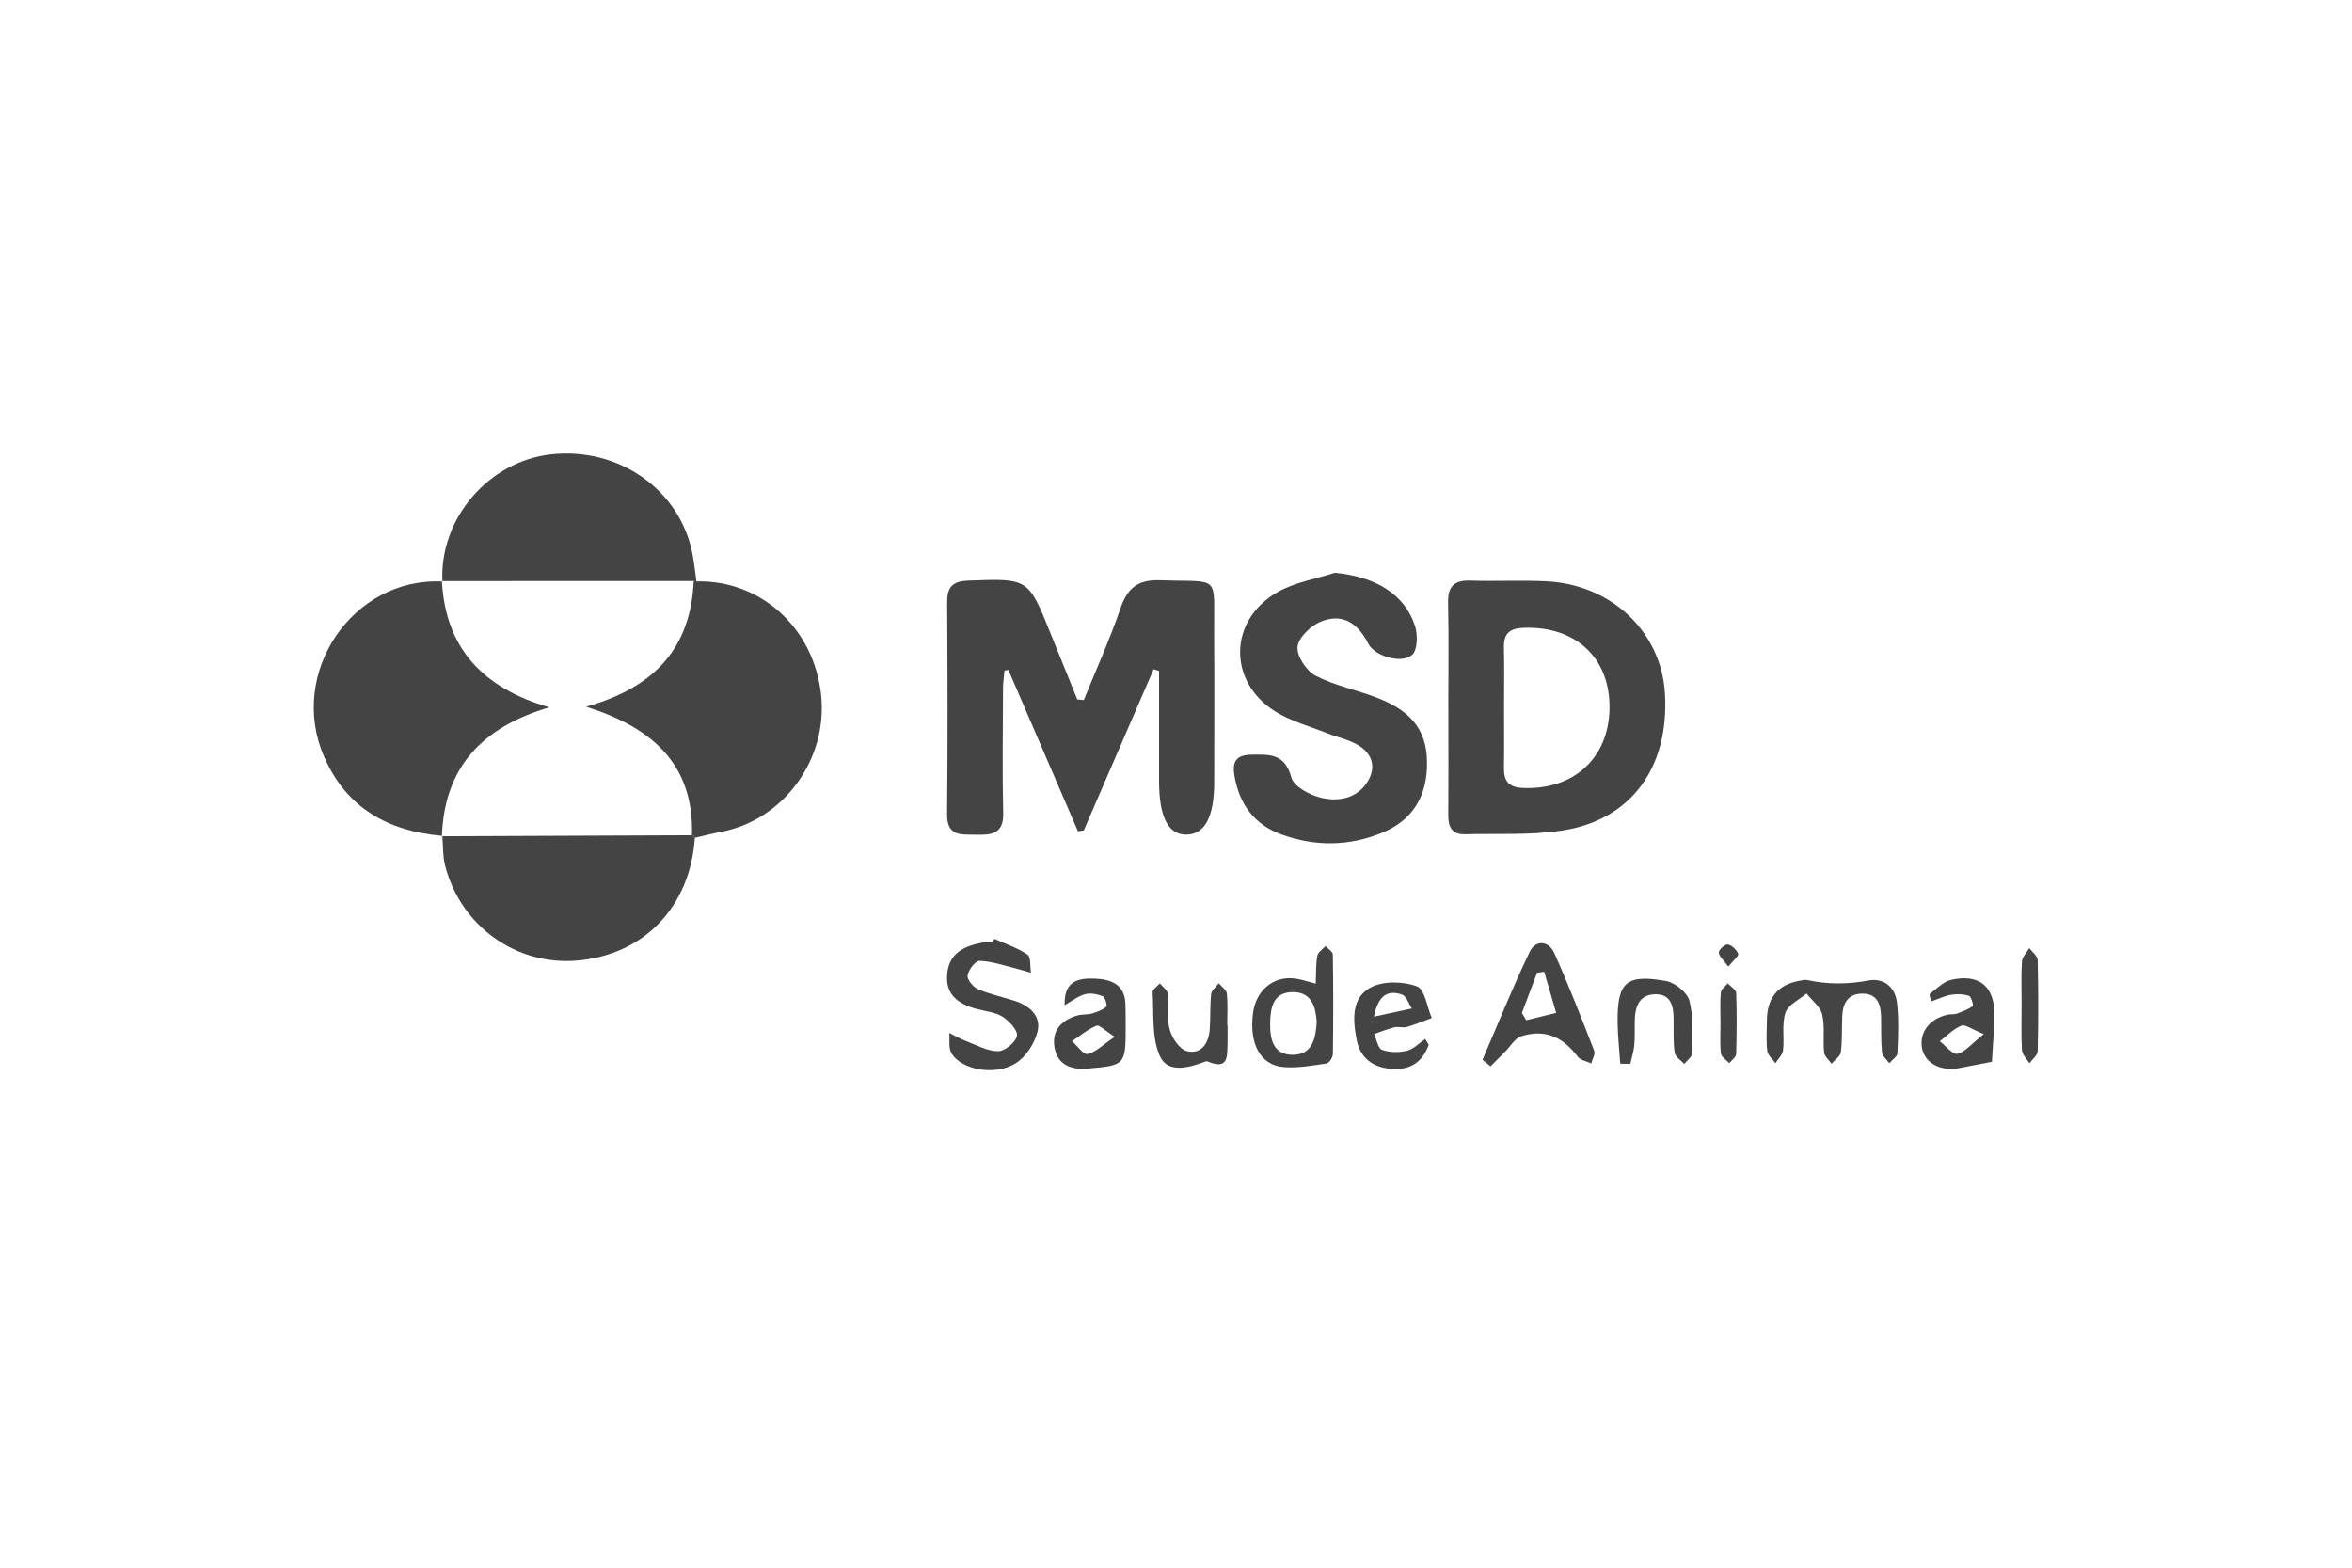 <svg xmlns="http://www.w3.org/2000/svg" id="logos" viewBox="0 0 600 400"><defs><style> .cls-1 { fill: #444; } </style></defs><path class="cls-1" d="M276.49,178.6c3.16-7.79,6.64-15.48,9.36-23.42,1.8-5.25,4.5-7.33,10.21-7.12,15.46.56,13.57-1.81,13.67,13.53.09,12.63.02,25.25.02,37.88q0,13.49-7.19,13.48-6.88-.01-6.88-13.72c0-9.35,0-18.7,0-28.04-.46-.14-.92-.29-1.39-.43-5.94,13.7-11.87,27.41-17.81,41.11-.5.08-.99.16-1.49.24-5.91-13.72-11.83-27.44-17.74-41.16-.33.05-.66.09-.99.14-.13,1.49-.38,2.97-.38,4.46-.04,10.64-.21,21.29.04,31.93.13,5.5-3.21,5.57-7.06,5.49-3.64-.07-7.32.5-7.26-5.23.19-18.04.13-36.08.02-54.11-.02-3.93,1.46-5.33,5.39-5.48,15.3-.57,15.3-.67,20.96,13.4,2.27,5.64,4.56,11.28,6.85,16.92.56.05,1.11.09,1.67.14Z"></path><path class="cls-1" d="M369.47,180.38c0-8.84.14-17.68-.06-26.52-.1-4.21,1.52-5.85,5.7-5.71,6.49.21,13-.15,19.48.18,16.56.86,29.16,12.9,30.13,28.49,1.17,18.9-8.53,32.4-26.21,35.09-8.13,1.24-16.54.73-24.82.95-3.3.09-4.26-1.87-4.24-4.88.08-9.2.03-18.4.03-27.6ZM383.68,180.33c0,5.22.06,10.43-.02,15.65-.05,3.3,1.22,4.89,4.71,5.06,13,.62,22.05-7.57,22.22-20.3.17-12.81-8.54-20.94-21.71-20.56-3.61.1-5.32,1.31-5.23,5.04.12,5.03.03,10.07.03,15.11Z"></path><path class="cls-1" d="M112.83,213.26c-13.78-1.16-24.44-7.07-30.15-20.18-9.31-21.36,7.25-45.82,30.18-44.7,0,0-.13-.11-.13-.11.92,17.17,10.5,27.3,27.39,32.21-17.27,5.11-26.79,15.42-27.39,32.89l.11-.1Z"></path><path class="cls-1" d="M177.67,148.35c16.43-.39,29.96,11.93,31.79,28.92,1.77,16.43-9.5,31.9-25.43,34.96-2.27.44-4.51,1.01-6.77,1.53-.25-.21-.49-.43-.74-.64.54-18.48-10.58-27.62-27.02-32.8,17.96-5.02,26.73-15.43,27.46-32.07.24.03.48.06.71.1Z"></path><path class="cls-1" d="M340.54,146.14c10.29,1.01,17.73,5.39,20.41,13.5.75,2.26.69,6.21-.7,7.44-2.81,2.45-9.62.23-11.15-2.77-2.85-5.59-6.81-7.87-12.16-5.7-2.56,1.04-5.71,4.07-5.94,6.46-.23,2.36,2.31,6.15,4.64,7.36,4.9,2.54,10.54,3.61,15.74,5.64,9.36,3.64,13.01,8.97,12.63,17.92-.33,7.78-4.05,13.4-11.23,16.4-8.5,3.55-17.23,3.66-25.88.52-6.88-2.5-10.69-7.63-11.96-14.8-.63-3.53.16-5.48,4.24-5.55,4.68-.08,8.6-.33,10.25,5.84.63,2.33,4.85,4.55,7.8,5.2,4.23.93,8.85.18,11.55-4.02,2.34-3.63,1.4-7.14-2.15-9.36-2.39-1.49-5.34-2.04-8-3.11-4.5-1.8-9.34-3.07-13.37-5.61-12.13-7.64-11.83-23.33.67-30.44,4.38-2.49,9.71-3.33,14.61-4.92Z"></path><path class="cls-1" d="M177.67,148.35c-.24-.03-.47-.07-.71-.1-21.41,0-42.82.01-64.23.02,0,0,.13.11.13.11-.78-16.02,11.76-30.69,27.74-32.45,17.32-1.91,32.99,9.15,36.06,25.47.43,2.3.67,4.63,1,6.94Z"></path><path class="cls-1" d="M177.26,213.75c-1.19,17.58-12.87,29.81-29.9,31.33-15.66,1.39-29.91-8.79-33.84-24.35-.6-2.39-.47-4.97-.68-7.46,0,0-.11.1-.11.1,21.26-.09,42.53-.17,63.79-.26.25.21.49.43.74.64Z"></path><path class="cls-1" d="M253.66,239.55c2.85,1.29,5.9,2.28,8.44,4.02.93.64.64,3.05.9,4.65-1.4-.41-2.78-.87-4.19-1.21-2.96-.72-5.93-1.76-8.92-1.84-1.06-.03-2.82,2.27-3.06,3.71-.18,1.02,1.4,2.95,2.62,3.49,2.95,1.29,6.16,1.97,9.25,2.95,3.8,1.21,6.92,3.78,6,7.77-.71,3.08-3,6.62-5.65,8.25-5.27,3.25-13.71,1.62-16.29-2.51-.85-1.35-.44-3.49-.6-5.27,1.42.7,2.81,1.52,4.28,2.08,2.7,1.02,5.47,2.59,8.2,2.58,1.71,0,4.47-2.28,4.78-3.92.26-1.4-1.98-3.82-3.68-4.89-1.9-1.2-4.43-1.38-6.69-2-4.59-1.27-7.97-3.59-7.41-9.03.55-5.32,4.44-7,8.95-7.87.88-.17,1.8-.12,2.69-.17.13-.27.25-.53.38-.8Z"></path><path class="cls-1" d="M450.74,260.59q-.07-8.79,8.19-10.32c.71-.13,1.47-.35,2.14-.2,5.2,1.14,10.32,1.09,15.61.1,3.87-.72,6.79,1.7,7.24,5.63.49,4.27.3,8.63.12,12.94-.04.87-1.35,1.7-2.08,2.54-.65-.93-1.78-1.81-1.87-2.79-.29-3.04-.15-6.12-.23-9.18-.08-3.22-1.1-5.86-4.88-5.79-3.61.07-4.9,2.55-5.03,5.81-.12,3.06.03,6.15-.36,9.17-.14,1.05-1.55,1.94-2.38,2.91-.66-.96-1.79-1.87-1.89-2.88-.31-3.22.25-6.59-.48-9.68-.47-1.99-2.61-3.59-4-5.36-1.86,1.6-4.69,2.88-5.36,4.88-.98,2.94-.26,6.42-.62,9.63-.13,1.15-1.27,2.19-1.95,3.28-.73-1.04-1.94-2.02-2.08-3.14-.32-2.48-.1-5.03-.1-7.55Z"></path><path class="cls-1" d="M378.19,270.42c3.96-9.2,7.7-18.5,12.02-27.53,1.5-3.12,4.84-2.93,6.28.27,3.69,8.2,6.94,16.59,10.2,24.97.33.84-.49,2.13-.77,3.21-1.17-.56-2.75-.81-3.44-1.73-3.86-5.13-8.45-7.09-14.42-5.21-1.59.5-2.7,2.53-4.02,3.86-1.27,1.27-2.54,2.55-3.81,3.82-.68-.56-1.35-1.12-2.03-1.67ZM388.24,258.45c.37.62.73,1.23,1.1,1.85,2.55-.62,5.1-1.24,7.64-1.86-1.02-3.5-2.03-7-3.05-10.49-.61.08-1.21.16-1.82.24-1.29,3.42-2.58,6.84-3.87,10.27Z"></path><path class="cls-1" d="M335.64,250.99c.13-2.85.02-5.03.41-7.11.18-.93,1.37-1.66,2.11-2.49.65.73,1.84,1.44,1.85,2.18.13,8.46.13,16.92.01,25.39-.01.84-.95,2.29-1.62,2.39-3.62.53-7.34,1.21-10.94.92-5.93-.48-8.8-5.87-7.83-13.68.73-5.88,5.17-9.63,10.74-8.92,1.57.2,3.09.76,5.27,1.31ZM335.9,260.72c-.28-3.69-1.19-7.6-6.11-7.59-5.05,0-5.73,4.06-5.78,8.06-.05,4.1.88,8.02,5.86,7.95,4.86-.07,5.77-4.03,6.03-8.41Z"></path><path class="cls-1" d="M508.14,270.92c-3.19.61-5.77,1.09-8.34,1.6-4.64.91-8.67-1.18-9.46-4.92-.87-4.14,1.97-7.84,6.74-8.74.7-.13,1.48,0,2.13-.24,1.42-.52,2.85-1.08,4.07-1.92.21-.15-.41-2.42-1-2.61-1.42-.46-3.09-.53-4.58-.27-1.73.3-3.37,1.11-5.05,1.7-.13-.66-.58-1.75-.34-1.93,1.75-1.34,3.5-3.16,5.52-3.6,7.17-1.58,11.06,1.78,10.94,9.11-.06,3.92-.41,7.83-.63,11.82ZM506.07,263.86c-3.04-1.22-4.74-2.56-5.72-2.16-2.04.83-3.69,2.59-5.51,3.97,1.51,1.16,3.28,3.48,4.47,3.21,1.99-.44,3.61-2.54,6.75-5.02Z"></path><path class="cls-1" d="M364.49,266.53c-1.72,4.89-5.34,6.91-10.78,6.05-4.23-.67-6.85-3.23-7.63-7.3-.97-5.07-1.42-10.84,3.81-13.44,3.2-1.59,8.12-1.44,11.57-.17,1.99.73,2.58,5.26,3.79,8.08-2.11.77-4.18,1.65-6.33,2.27-1,.29-2.19-.14-3.21.1-1.76.43-3.46,1.13-5.18,1.71.65,1.41,1,3.67,2.02,4.04,1.93.7,4.35.72,6.38.23,1.69-.41,3.1-1.95,4.63-2.99.3.48.61.95.91,1.43ZM350.5,259.4c3.87-.84,6.77-1.46,9.66-2.09-.81-1.23-1.38-3.16-2.49-3.54-3.24-1.11-5.98-.36-7.18,5.63Z"></path><path class="cls-1" d="M271.59,256.47c-.21-6.42,3.77-6.93,7.75-6.77,3.98.16,7.59,1.4,7.76,6.43.06,1.8.06,3.6.06,5.4.01,10.24.01,10.31-9.84,11.13-3.92.32-7.44-.86-8.27-5.18-.85-4.41,1.6-7.18,5.78-8.38,1.19-.34,2.53-.17,3.73-.51,1.29-.37,2.65-.88,3.65-1.72.3-.25-.27-2.42-.86-2.66-1.39-.56-3.17-.93-4.55-.54-1.85.52-3.48,1.83-5.2,2.81ZM284.38,264.55c-2.46-1.56-3.95-3.14-4.67-2.84-2.24.93-4.18,2.58-6.24,3.94,1.34,1.18,2.94,3.51,3.97,3.29,2.08-.46,3.85-2.31,6.93-4.39Z"></path><path class="cls-1" d="M413.33,271.39c-.24-3.53-.64-7.06-.68-10.59-.09-10.2,2.17-12.31,12.36-10.49,2.3.41,5.43,2.94,5.97,5.05,1.07,4.25.75,8.89.7,13.37,0,.92-1.32,1.83-2.03,2.74-.85-.95-2.3-1.82-2.44-2.86-.39-2.83-.25-5.74-.27-8.62-.03-3.35-.7-6.45-4.85-6.3-3.84.14-4.95,3.06-5.05,6.44-.06,2.16.07,4.33-.12,6.48-.15,1.63-.67,3.22-1.03,4.83-.86-.01-1.71-.02-2.57-.04Z"></path><path class="cls-1" d="M313.15,261.59c0,1.44.05,2.89,0,4.33-.13,3.24.48,7.3-5.1,4.91-.15-.06-.38-.05-.53.01-4.22,1.62-9.66,3.11-11.66-1.42-2.11-4.78-1.48-10.79-1.83-16.27-.04-.7,1.2-1.48,1.85-2.23.71.87,1.94,1.69,2.04,2.63.32,3.04-.32,6.27.47,9.14.59,2.15,2.5,5.04,4.36,5.51,3.59.91,5.55-1.88,5.84-5.4.25-3.05.05-6.15.38-9.18.1-.97,1.26-1.82,1.94-2.73.72.86,1.96,1.67,2.06,2.59.28,2.68.1,5.4.1,8.11.03,0,.06,0,.09,0Z"></path><path class="cls-1" d="M515.72,256.09c0-3.6-.16-7.21.09-10.8.08-1.16,1.21-2.25,1.86-3.37.75,1.01,2.13,2.01,2.15,3.05.18,7.74.19,15.49,0,23.23-.02,1.05-1.37,2.07-2.1,3.1-.67-1.1-1.84-2.18-1.91-3.32-.24-3.95-.09-7.92-.09-11.88Z"></path><path class="cls-1" d="M438.9,260.75c0-2.51-.15-5.04.09-7.53.08-.82,1.14-1.55,1.75-2.31.75.81,2.13,1.6,2.16,2.44.19,5.2.15,10.41-.01,15.61-.03.79-1.13,1.54-1.74,2.31-.75-.81-2.04-1.57-2.14-2.45-.29-2.66-.1-5.37-.1-8.07Z"></path><path class="cls-1" d="M440.88,246.62c-1.17-1.63-2.35-2.59-2.41-3.61-.04-.68,1.66-2.16,2.32-2.02,1.04.22,2.23,1.36,2.62,2.39.2.52-1.23,1.65-2.52,3.25Z"></path></svg>
